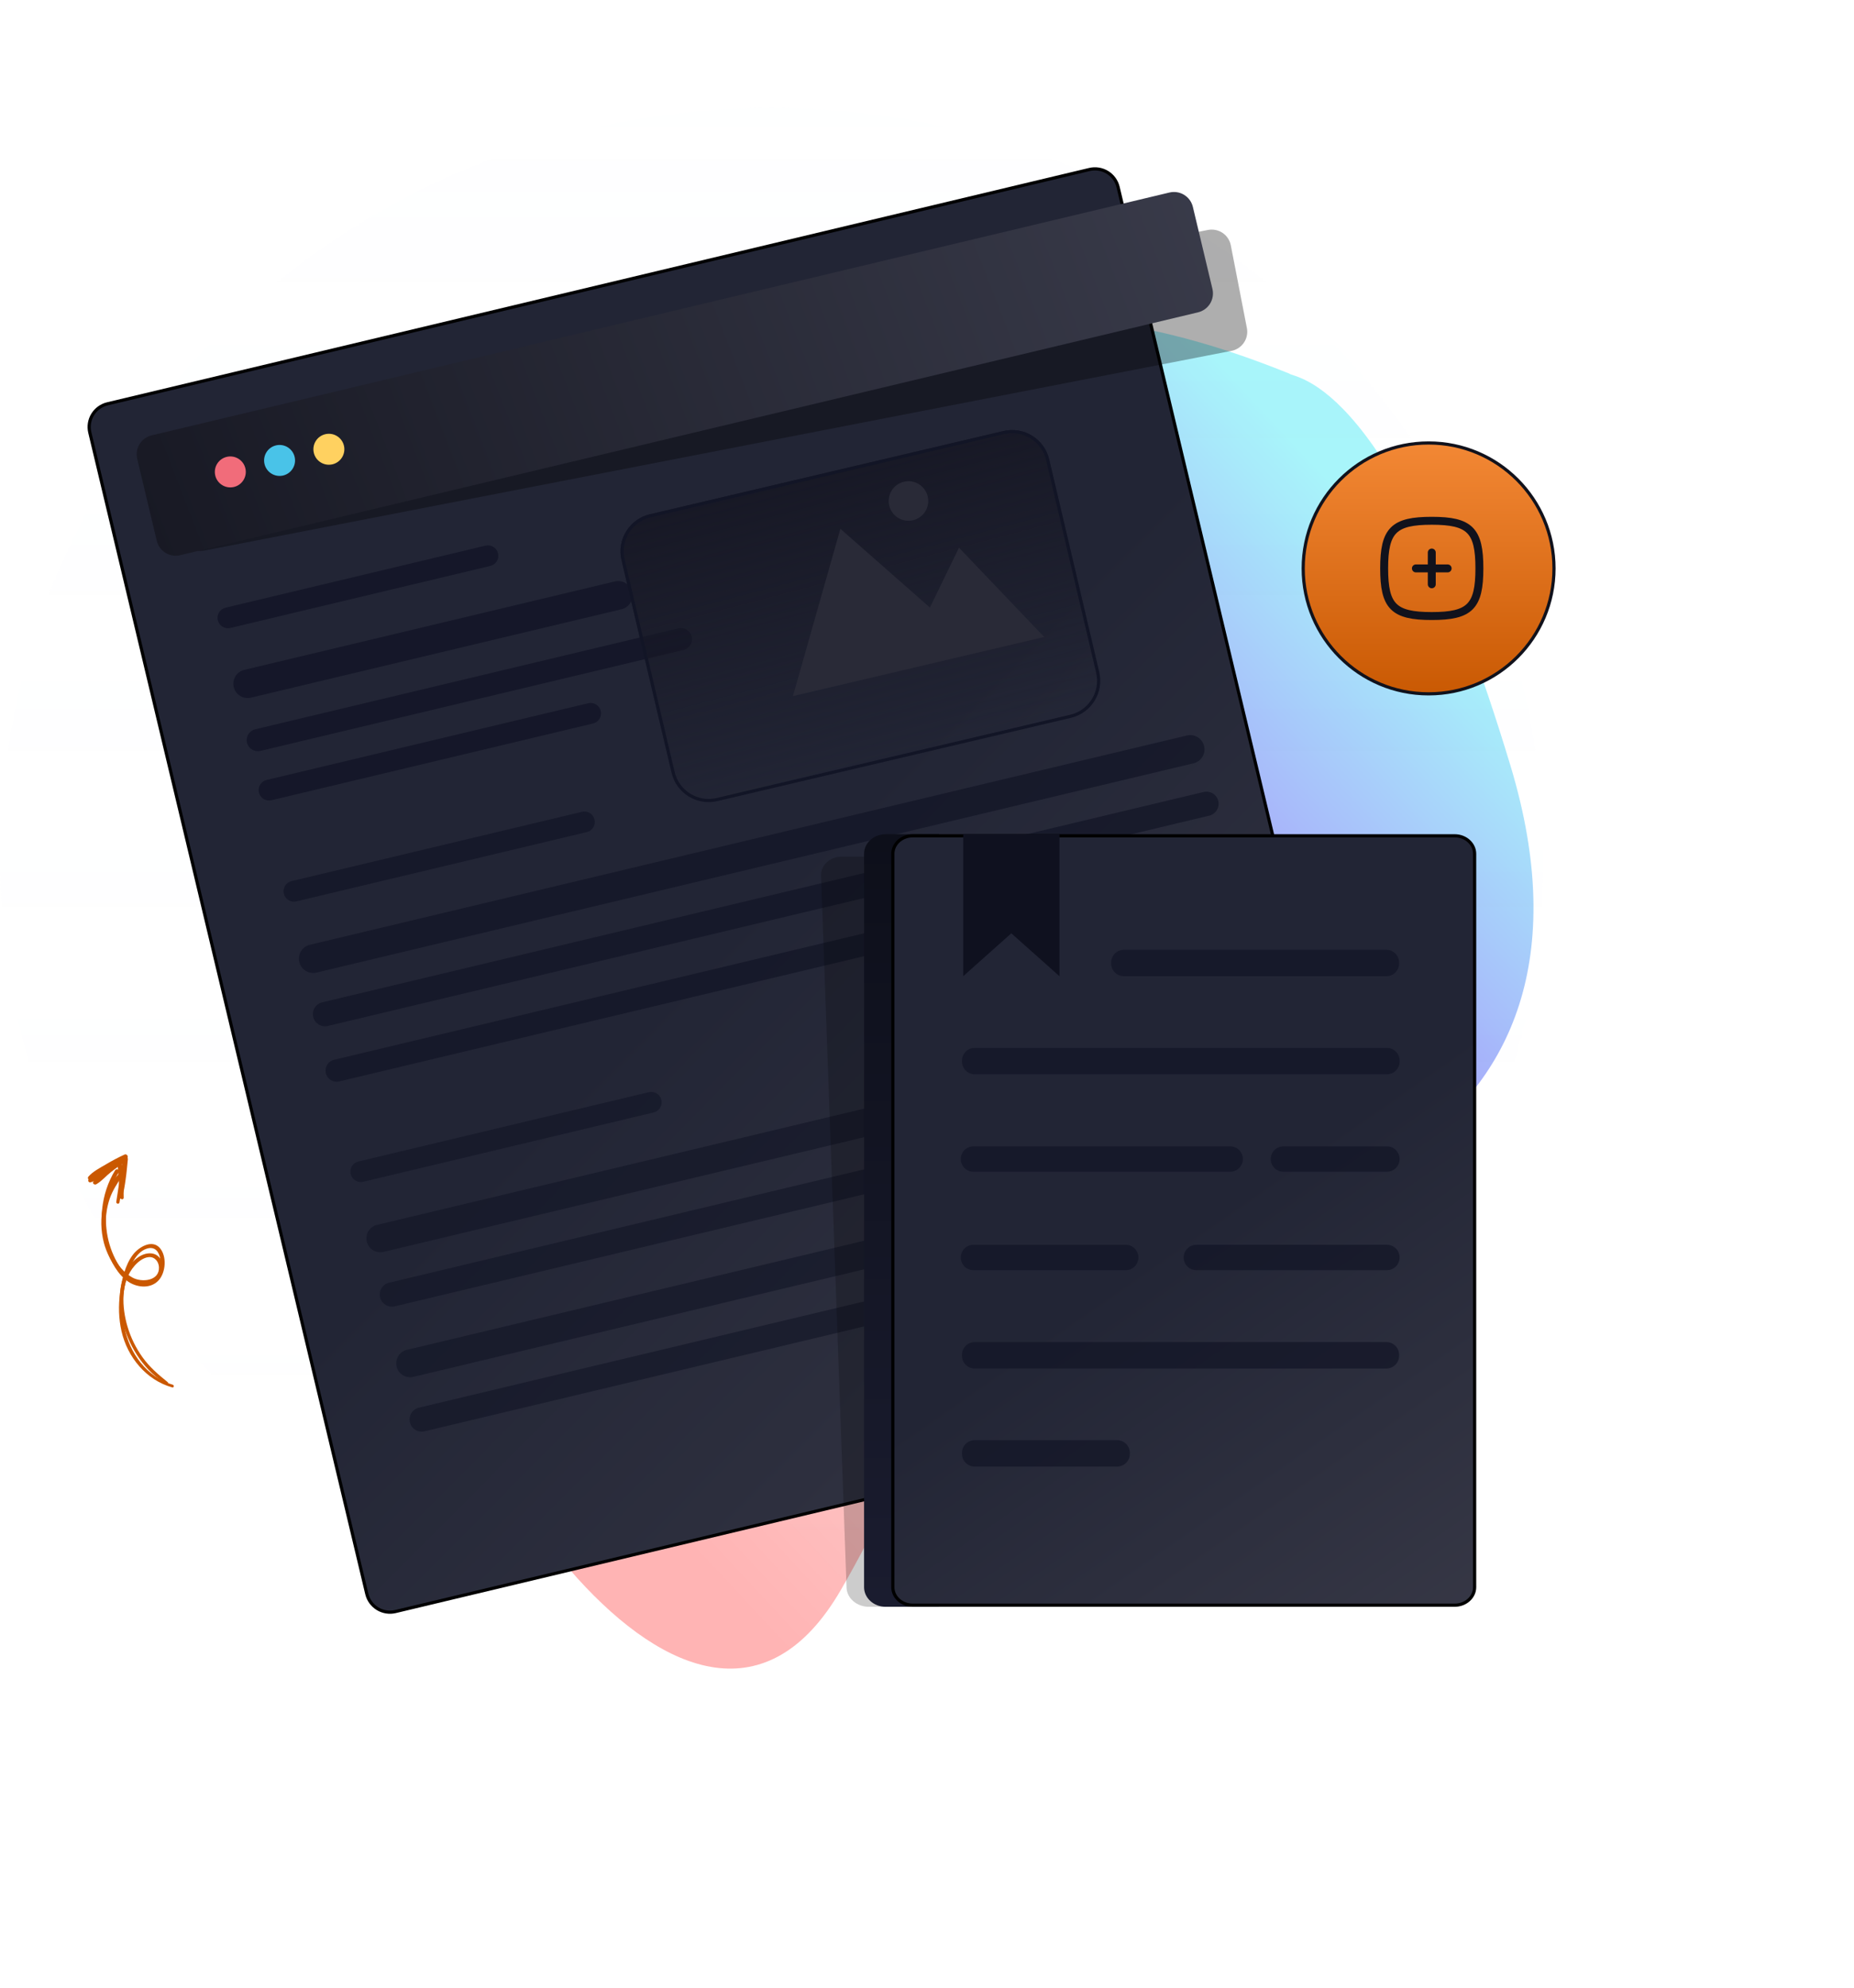 <svg width="584" height="626" viewBox="0 0 584 626" fill="none" xmlns="http://www.w3.org/2000/svg">
<g opacity="0.35" filter="url(#filter0_f_253_109)">
<path d="M267.778 153.952C283.275 68.215 385.941 109.68 406.024 117.603C407.768 119.36 438.619 118.184 475.775 241.069C512.93 363.955 397.862 392.718 349.943 379.623C302.024 366.527 310.536 421.974 264.836 500.738C219.136 579.502 135.219 450.883 126.322 383.332C117.426 315.781 221.089 347.056 246.371 341.07C271.654 335.083 252.28 239.689 267.778 153.952Z" fill="url(#paint0_linear_253_109)"/>
</g>
<path d="M243.07 506.424C108.826 506.424 0 400.668 0 270.212C0 139.756 108.826 34 243.071 34C377.316 34 486.141 139.756 486.141 270.212C486.141 400.668 377.315 506.424 243.071 506.424H243.07Z" fill="url(#paint1_linear_253_109)" fill-opacity="0.05"/>
<path d="M489.501 179C489.501 157.185 471.816 139.5 450.001 139.5C428.186 139.5 410.501 157.185 410.501 179C410.501 200.815 428.186 218.5 450.001 218.5C471.816 218.5 489.501 200.815 489.501 179Z" fill="url(#paint2_linear_253_109)" stroke="#11121C"/>
<mask id="mask0_253_109" style="mask-type:luminance" maskUnits="userSpaceOnUse" x="431" y="159" width="41" height="40">
<path d="M431.001 159H471.001V199H431.001V159Z" fill="white"/>
</mask>
<g mask="url(#mask0_253_109)">
<path d="M446.001 179H456.001M451.001 174V184M451.001 164C463.001 164 466.001 167 466.001 179C466.001 191 463.001 194 451.001 194C439.001 194 436.001 191 436.001 179C436.001 167 439.001 164 451.001 164Z" stroke="#11121C" stroke-width="2.5" stroke-linecap="round" stroke-linejoin="round"/>
</g>
<path d="M52.469 435.82C45.765 432.06 40.901 424.516 38.88 417.239C36.945 410.27 36.871 400.446 43.605 395.879C46.058 394.214 49.479 394.024 50.878 397.076C52.179 399.91 50.637 402.952 47.828 404.075C40.239 407.109 34.299 397.434 32.726 391.384C31.727 387.537 31.648 383.51 32.495 379.627C33.283 376.038 34.869 371.939 37.711 369.479C38.121 369.125 38.788 369.718 38.515 370.174C37.05 372.599 35.469 374.788 34.548 377.505C33.591 380.325 33.206 383.342 33.355 386.305C33.652 392.188 36.31 399.346 41.741 402.334C44.62 403.918 50.285 403.455 50.069 399.044C49.979 397.257 48.705 395.702 46.811 395.889C45.084 396.062 43.498 397.351 42.395 398.604C37.9 403.707 38.372 411.764 40.183 417.832C41.212 421.266 42.802 424.505 44.889 427.42C47.116 430.534 49.872 432.893 52.833 435.264C53.123 435.494 52.801 436.006 52.469 435.82Z" fill="#CA5800"/>
<path d="M54.263 436.917C46.037 434.607 40.136 427.386 38.268 419.193C37.37 415.25 37.285 411.16 37.814 407.152C38.356 403.062 39.35 398.415 41.913 395.069C43.699 392.732 47.963 390.132 50.416 393.091C52.576 395.693 52.221 400.622 50.042 403.106C47.604 405.886 43.378 405.565 40.526 403.701C37.121 401.475 34.997 397.41 33.681 393.663C30.799 385.46 31.697 375.998 36.257 368.546C36.693 367.835 37.869 368.377 37.435 369.105C34.176 374.543 32.831 380.91 33.552 387.193C33.919 390.394 34.838 393.552 36.291 396.426C37.956 399.716 40.497 403.38 44.452 403.875C48.819 404.422 51.069 400.489 50.497 396.57C50.164 394.284 48.893 392.437 46.322 393.192C44.236 393.804 42.719 395.719 41.759 397.578C38.688 403.536 37.979 411.493 39.219 418C40.775 426.157 46.266 433.651 54.419 436.074C54.947 436.226 54.797 437.066 54.263 436.917Z" fill="#CA5800"/>
<path d="M37.978 377.224C37.668 375.516 37.609 373.742 37.454 372.014C37.38 371.197 37.304 370.378 37.233 369.559C37.199 369.181 37.253 367.18 36.916 367.005C36.743 366.913 35.113 368.21 34.886 368.364L32.854 369.722C31.533 370.604 30.097 371.94 28.544 372.329C27.987 372.469 27.571 371.881 27.926 371.413C28.582 370.543 29.574 370.052 30.476 369.458L33.536 367.445C34.482 366.825 36.377 364.929 37.656 365.539C38.878 366.12 38.447 368.681 38.52 369.768C38.683 372.206 39.018 374.701 38.96 377.144C38.965 377.209 38.958 377.273 38.938 377.335C38.918 377.397 38.886 377.454 38.844 377.503C38.803 377.552 38.751 377.593 38.694 377.622C38.636 377.652 38.574 377.67 38.509 377.675C38.444 377.68 38.38 377.673 38.318 377.653C38.257 377.633 38.199 377.601 38.15 377.559C38.101 377.518 38.06 377.466 38.031 377.409C38.001 377.351 37.983 377.288 37.978 377.224Z" fill="#CA5800"/>
<path d="M37.522 377.127C37.548 375.26 38.084 373.359 38.327 371.505C38.607 369.353 38.825 367.178 38.794 365.007L39.952 365.571C38.24 366.658 36.581 367.826 34.981 369.072C33.427 370.285 32.026 371.988 30.317 372.946C29.819 373.224 29.007 372.731 29.375 372.133C30.353 370.539 32.204 369.27 33.653 368.12C35.397 366.745 37.224 365.48 39.125 364.332C39.699 363.983 40.338 364.448 40.272 365.086C40.048 367.21 39.889 369.333 39.569 371.449C39.28 373.352 39.058 375.503 38.251 377.262C38.094 377.592 37.517 377.518 37.522 377.127Z" fill="#CA5800"/>
<path d="M36.629 378.471C37.351 373.697 38.1 368.926 38.771 364.144L39.918 364.898C37.898 365.937 35.889 366.991 33.948 368.173C32.161 369.264 30.46 370.762 28.535 371.576C27.928 371.834 27.433 371.006 27.838 370.541C29.258 368.908 31.48 367.793 33.321 366.703C35.247 365.562 37.223 364.497 39.261 363.573C39.785 363.335 40.333 363.9 40.233 364.413C39.323 369.154 38.491 373.908 37.635 378.658C37.521 379.313 36.528 379.125 36.629 378.471Z" fill="#CA5800"/>
<path d="M33.844 127.168L343.164 53.377C344.122 53.148 345.116 53.111 346.088 53.266C347.061 53.422 347.993 53.767 348.833 54.283C349.672 54.799 350.401 55.475 350.979 56.273C351.556 57.07 351.971 57.974 352.2 58.932L439.449 424.669C439.91 426.604 439.584 428.642 438.543 430.337C437.501 432.031 435.829 433.242 433.894 433.704L124.574 507.495C122.639 507.956 120.6 507.63 118.906 506.589C117.212 505.547 116.001 503.875 115.539 501.94L28.289 136.203C27.828 134.268 28.154 132.229 29.195 130.535C30.237 128.841 31.909 127.629 33.844 127.168Z" fill="url(#paint3_linear_253_109)" stroke="black"/>
<path d="M152.93 171.834L71.038 191.371C69.276 191.791 68.188 193.561 68.608 195.324C69.029 197.086 70.799 198.174 72.561 197.754L154.453 178.217C156.216 177.797 157.304 176.027 156.883 174.264C156.463 172.502 154.693 171.414 152.93 171.834Z" fill="#121526" fill-opacity="0.8"/>
<path d="M213.658 197.872L80.397 229.663C78.517 230.111 77.357 231.999 77.805 233.88C78.254 235.76 80.142 236.92 82.022 236.472L215.282 204.681C217.162 204.232 218.323 202.344 217.874 200.464C217.426 198.584 215.538 197.423 213.658 197.872Z" fill="#121526" fill-opacity="0.8"/>
<path d="M185.284 221.454L83.979 245.622C82.217 246.042 81.129 247.812 81.549 249.575C81.97 251.337 83.74 252.425 85.502 252.005L186.807 227.837C188.57 227.416 189.658 225.646 189.237 223.884C188.817 222.121 187.047 221.033 185.284 221.454Z" fill="#121526" fill-opacity="0.8"/>
<path d="M193.686 183.102L76.962 210.949C74.545 211.525 73.052 213.953 73.629 216.37C74.206 218.788 76.633 220.28 79.051 219.703L195.775 191.857C198.192 191.28 199.685 188.853 199.108 186.435C198.531 184.018 196.104 182.526 193.686 183.102Z" fill="#121526" fill-opacity="0.8"/>
<path d="M183.315 255.652L91.833 277.476C90.071 277.897 88.983 279.667 89.403 281.429C89.824 283.192 91.594 284.28 93.356 283.859L184.838 262.035C186.6 261.614 187.688 259.845 187.268 258.082C186.847 256.32 185.078 255.232 183.315 255.652Z" fill="#121526" fill-opacity="0.7"/>
<path d="M379.136 249.41L101.5 315.645C99.443 316.135 98.174 318.2 98.664 320.256C99.155 322.312 101.219 323.581 103.276 323.091L380.913 256.856C382.969 256.366 384.238 254.301 383.748 252.245C383.257 250.189 381.193 248.919 379.136 249.41Z" fill="#121526" fill-opacity="0.7"/>
<path d="M383.421 267.374L105.227 333.742C103.347 334.19 102.187 336.078 102.635 337.958C103.084 339.839 104.972 340.999 106.852 340.551L385.045 274.183C386.925 273.735 388.086 271.847 387.637 269.967C387.189 268.087 385.301 266.926 383.421 267.374Z" fill="#121526" fill-opacity="0.7"/>
<path d="M373.862 231.617L97.614 297.52C95.197 298.096 93.704 300.524 94.281 302.941C94.858 305.359 97.285 306.851 99.703 306.274L375.95 240.371C378.368 239.794 379.86 237.367 379.283 234.949C378.707 232.532 376.279 231.04 373.862 231.617Z" fill="#121526" fill-opacity="0.7"/>
<path d="M204.377 343.943L112.895 365.768C111.133 366.188 110.045 367.958 110.465 369.72C110.886 371.483 112.656 372.571 114.418 372.151L205.9 350.326C207.662 349.906 208.75 348.136 208.33 346.373C207.909 344.611 206.14 343.523 204.377 343.943Z" fill="#121526" fill-opacity="0.6"/>
<path d="M371.478 344.553L122.562 403.936C120.506 404.426 119.237 406.491 119.727 408.547C120.218 410.603 122.282 411.872 124.339 411.382L373.255 351.999C375.311 351.508 376.58 349.444 376.09 347.388C375.599 345.331 373.535 344.062 371.478 344.553Z" fill="#121526" fill-opacity="0.6"/>
<path d="M380.869 383.911L131.953 443.294C129.897 443.784 128.628 445.849 129.118 447.905C129.609 449.961 131.673 451.23 133.73 450.74L382.646 391.357C384.702 390.867 385.971 388.802 385.481 386.746C384.99 384.69 382.926 383.421 380.869 383.911Z" fill="#121526" fill-opacity="0.6"/>
<path d="M331.53 334.97L118.781 385.725C116.431 386.286 114.98 388.645 115.541 390.995L115.541 390.996C116.102 393.345 118.461 394.796 120.811 394.235L333.56 343.48C335.91 342.92 337.361 340.561 336.8 338.211L336.8 338.21C336.239 335.86 333.88 334.41 331.53 334.97Z" fill="#121526" fill-opacity="0.6"/>
<path d="M340.919 374.329L128.17 425.084C125.82 425.645 124.369 428.004 124.93 430.354L124.93 430.355C125.491 432.704 127.85 434.155 130.2 433.594L342.949 382.84C345.299 382.279 346.75 379.92 346.189 377.57L346.189 377.569C345.628 375.219 343.269 373.769 340.919 374.329Z" fill="#121526" fill-opacity="0.6"/>
<g filter="url(#filter1_d_253_109)">
<path d="M328.06 123.74L216.705 149.951C210.254 151.469 206.255 157.93 207.773 164.381L223.534 231.341C225.053 237.792 231.513 241.791 237.964 240.273L349.319 214.062C355.77 212.544 359.769 206.083 358.251 199.632L342.49 132.672C340.971 126.221 334.511 122.222 328.06 123.74Z" fill="url(#paint4_linear_253_109)"/>
<path d="M328.175 124.227L216.82 150.437C210.638 151.892 206.806 158.084 208.261 164.266L224.022 231.226C225.477 237.409 231.668 241.241 237.851 239.786L349.206 213.575C355.388 212.12 359.22 205.929 357.765 199.746L342.004 132.786C340.549 126.604 334.357 122.772 328.175 124.227Z" stroke="#121526"/>
</g>
<path d="M249.765 219.223L264.717 166.527L292.917 191.322L302.074 172.469L328.913 200.594L249.765 219.223ZM292.226 156.348C292.604 157.956 292.328 159.649 291.458 161.053C290.589 162.458 289.197 163.46 287.589 163.839C285.981 164.217 284.288 163.941 282.883 163.072C281.479 162.202 280.477 160.81 280.098 159.202C279.91 158.406 279.881 157.58 280.012 156.772C280.143 155.965 280.433 155.191 280.863 154.495C281.294 153.799 281.858 153.195 282.522 152.718C283.186 152.24 283.938 151.898 284.735 151.711C288.085 150.911 291.436 152.995 292.226 156.348Z" fill="#292A37"/>
<g style="mix-blend-mode:multiply" opacity="0.32">
<path d="M392.761 103.312L387.697 77.252C387.387 75.659 386.456 74.254 385.11 73.346C383.764 72.438 382.113 72.102 380.519 72.412L56.962 135.312C55.369 135.622 53.964 136.553 53.056 137.898C52.148 139.244 51.812 140.895 52.121 142.489L57.188 168.549C57.498 170.143 58.428 171.548 59.775 172.456C61.121 173.364 62.772 173.7 64.366 173.39L387.923 110.488C389.516 110.178 390.922 109.248 391.829 107.902C392.737 106.556 393.073 104.905 392.764 103.311L392.761 103.312Z" fill="black"/>
</g>
<path d="M377.376 98.36L56.756 174.84C55.974 175.027 55.163 175.057 54.37 174.931C53.576 174.804 52.815 174.522 52.13 174.101C51.445 173.68 50.85 173.128 50.379 172.477C49.907 171.826 49.569 171.089 49.382 170.307L43.222 144.482C43.035 143.7 43.005 142.889 43.131 142.095C43.258 141.302 43.54 140.541 43.961 139.856C44.382 139.171 44.934 138.576 45.585 138.105C46.236 137.633 46.973 137.294 47.755 137.108L368.375 60.626C369.157 60.439 369.968 60.409 370.762 60.535C371.555 60.662 372.316 60.944 373.001 61.365C373.686 61.786 374.281 62.338 374.753 62.989C375.224 63.64 375.563 64.378 375.749 65.16L381.909 90.984C382.096 91.766 382.126 92.577 382 93.37C381.873 94.164 381.591 94.925 381.17 95.61C380.749 96.295 380.197 96.89 379.546 97.361C378.895 97.833 378.158 98.171 377.376 98.358V98.36Z" fill="url(#paint5_linear_253_109)"/>
<path d="M71.469 143.861L71.468 143.862C68.842 144.458 67.198 147.07 67.794 149.696L67.794 149.697C68.391 152.322 71.003 153.967 73.629 153.37L73.629 153.37C76.255 152.773 77.9 150.161 77.303 147.536L77.303 147.535C76.706 144.91 74.094 143.265 71.469 143.861Z" fill="#F16C7A"/>
<path d="M86.984 140.245L86.983 140.246C84.357 140.842 82.713 143.454 83.309 146.08L83.309 146.081C83.906 148.706 86.518 150.351 89.144 149.754L89.144 149.754C91.77 149.158 93.415 146.546 92.818 143.92L92.818 143.919C92.221 141.294 89.609 139.649 86.984 140.245Z" fill="#49C3E8"/>
<path d="M102.516 136.723L102.515 136.723C99.889 137.319 98.245 139.931 98.841 142.557L98.841 142.558C99.438 145.183 102.05 146.828 104.675 146.231L104.676 146.231C107.302 145.635 108.947 143.023 108.35 140.397L108.35 140.396C107.753 137.771 105.141 136.126 102.516 136.723Z" fill="#FFD160"/>
<path opacity="0.2" d="M444.357 506H273.654C269.911 506 266.781 503.315 266.662 500.002L258.624 275.764C258.505 272.451 261.443 269.766 265.186 269.766H435.89C439.633 269.766 442.764 272.451 442.882 275.764L450.921 500.002C451.039 503.315 448.1 506 444.357 506Z" fill="black"/>
<path d="M295.737 262.708H278.957C275.214 262.708 272.179 265.474 272.179 268.885V499.823C272.179 503.234 275.214 506 278.957 506H295.737V262.708Z" fill="url(#paint6_linear_253_109)"/>
<path d="M464.501 268.883V499.823C464.501 500.206 464.46 500.58 464.381 500.937C463.813 503.508 461.299 505.498 458.225 505.498H287.521C284.007 505.498 281.241 502.915 281.241 499.823V268.883C281.241 265.791 284.006 263.205 287.521 263.205H458.223C461.735 263.207 464.501 265.793 464.501 268.883Z" fill="url(#paint7_linear_253_109)" stroke="black"/>
<path d="M333.726 307.418L318.564 293.913L303.401 307.418V262.708H333.726V307.418Z" fill="#0F111F"/>
<path d="M436.71 299.11H354.013C352.952 299.11 351.935 299.531 351.185 300.281C350.434 301.032 350.013 302.049 350.013 303.11V303.42C350.013 304.481 350.434 305.498 351.185 306.248C351.935 306.998 352.952 307.42 354.013 307.42H436.71C437.771 307.42 438.788 306.998 439.538 306.248C440.289 305.498 440.71 304.481 440.71 303.42V303.11C440.71 302.049 440.289 301.032 439.538 300.281C438.788 299.531 437.771 299.11 436.71 299.11ZM436.865 329.994H307.021C305.96 329.994 304.943 330.415 304.193 331.165C303.442 331.916 303.021 332.933 303.021 333.994V334.304C303.021 335.365 303.442 336.382 304.193 337.132C304.943 337.882 305.96 338.304 307.021 338.304H436.865C437.926 338.304 438.943 337.882 439.693 337.132C440.444 336.382 440.865 335.365 440.865 334.304V333.994C440.865 332.933 440.444 331.916 439.693 331.165C438.943 330.415 437.926 329.994 436.865 329.994ZM387.498 361H306.638C305.577 361 304.56 361.421 303.81 362.171C303.059 362.922 302.638 363.939 302.638 365C302.638 366.061 303.059 367.078 303.81 367.828C304.56 368.578 305.577 369 306.638 369H387.498C388.559 369 389.576 368.578 390.326 367.828C391.077 367.078 391.498 366.061 391.498 365C391.498 363.939 391.077 362.922 390.326 362.171C389.576 361.421 388.559 361 387.498 361ZM436.865 361H404.274C403.213 361 402.196 361.421 401.446 362.171C400.695 362.922 400.274 363.939 400.274 365C400.274 366.061 400.695 367.078 401.446 367.828C402.196 368.578 403.213 369 404.274 369H436.865C437.926 369 438.943 368.578 439.693 367.828C440.444 367.078 440.865 366.061 440.865 365C440.865 363.939 440.444 362.922 439.693 362.171C438.943 361.421 437.926 361 436.865 361ZM354.587 392H306.638C305.577 392 304.56 392.421 303.81 393.171C303.059 393.922 302.638 394.939 302.638 396C302.638 397.061 303.059 398.078 303.81 398.828C304.56 399.578 305.577 400 306.638 400H354.587C355.648 400 356.665 399.578 357.415 398.828C358.166 398.078 358.587 397.061 358.587 396C358.587 394.939 358.166 393.922 357.415 393.171C356.665 392.421 355.648 392 354.587 392ZM436.866 392H376.849C375.788 392 374.771 392.421 374.021 393.171C373.27 393.922 372.849 394.939 372.849 396C372.849 397.061 373.27 398.078 374.021 398.828C374.771 399.578 375.788 400 376.849 400H436.866C437.927 400 438.944 399.578 439.694 398.828C440.445 398.078 440.866 397.061 440.866 396C440.866 394.939 440.445 393.922 439.694 393.171C438.944 392.421 437.927 392 436.866 392ZM436.71 422.647H307.021C305.96 422.647 304.943 423.068 304.193 423.818C303.442 424.569 303.021 425.586 303.021 426.647V426.957C303.021 428.018 303.442 429.035 304.193 429.785C304.943 430.535 305.96 430.957 307.021 430.957H436.71C437.771 430.957 438.788 430.535 439.538 429.785C440.289 429.035 440.71 428.018 440.71 426.957V426.647C440.71 425.586 440.289 424.569 439.538 423.818C438.788 423.068 437.771 422.647 436.71 422.647ZM351.886 453.531H307.021C305.96 453.531 304.943 453.952 304.193 454.702C303.442 455.453 303.021 456.47 303.021 457.531V457.841C303.021 460.051 304.811 461.841 307.021 461.841H351.886C352.947 461.841 353.964 461.419 354.714 460.669C355.465 459.919 355.886 458.902 355.886 457.841V457.531C355.886 456.47 355.465 455.453 354.714 454.702C353.964 453.952 352.947 453.531 351.886 453.531Z" fill="#121526" fill-opacity="0.7"/>
<defs>
<filter id="filter0_f_253_109" x="25.782" y="0.629" width="557.257" height="624.841" filterUnits="userSpaceOnUse" color-interpolation-filters="sRGB">
<feFlood flood-opacity="0" result="BackgroundImageFix"/>
<feBlend mode="normal" in="SourceGraphic" in2="BackgroundImageFix" result="shape"/>
<feGaussianBlur stdDeviation="50" result="effect1_foregroundBlur_253_109"/>
</filter>
<filter id="filter1_d_253_109" x="195.451" y="123.418" width="163.122" height="129.176" filterUnits="userSpaceOnUse" color-interpolation-filters="sRGB">
<feFlood flood-opacity="0" result="BackgroundImageFix"/>
<feColorMatrix in="SourceAlpha" type="matrix" values="0 0 0 0 0 0 0 0 0 0 0 0 0 0 0 0 0 0 127 0" result="hardAlpha"/>
<feOffset dx="-12" dy="12"/>
<feComposite in2="hardAlpha" operator="out"/>
<feColorMatrix type="matrix" values="0 0 0 0 0 0 0 0 0 0 0 0 0 0 0 0 0 0 0.17 0"/>
<feBlend mode="normal" in2="BackgroundImageFix" result="effect1_dropShadow_253_109"/>
<feBlend mode="normal" in="SourceGraphic" in2="effect1_dropShadow_253_109" result="shape"/>
</filter>
<linearGradient id="paint0_linear_253_109" x1="410.529" y1="141.714" x2="134.181" y2="399.769" gradientUnits="userSpaceOnUse">
<stop stop-color="#00E3F2"/>
<stop offset="0.287" stop-color="#0000F2"/>
<stop offset="0.641" stop-color="#F87D7D"/>
<stop offset="1" stop-color="#FF2828"/>
</linearGradient>
<linearGradient id="paint1_linear_253_109" x1="243.07" y1="-164.146" x2="243.07" y2="506.424" gradientUnits="userSpaceOnUse">
<stop stop-color="#ECF3FE" stop-opacity="0"/>
<stop offset="0.339" stop-color="#ECF3FE" stop-opacity="0.708"/>
<stop offset="1" stop-color="#ECF3FE" stop-opacity="0"/>
</linearGradient>
<linearGradient id="paint2_linear_253_109" x1="450.001" y1="139" x2="450.001" y2="219" gradientUnits="userSpaceOnUse">
<stop stop-color="#F38835"/>
<stop offset="1" stop-color="#C95903"/>
</linearGradient>
<linearGradient id="paint3_linear_253_109" x1="567.763" y1="344.247" x2="371.184" y2="148.794" gradientUnits="userSpaceOnUse">
<stop stop-color="#383947"/>
<stop offset="1" stop-color="#222535"/>
</linearGradient>
<linearGradient id="paint4_linear_253_109" x1="270.001" y1="134" x2="295.501" y2="230.999" gradientUnits="userSpaceOnUse">
<stop stop-color="#171825"/>
<stop offset="1" stop-color="#171825" stop-opacity="0"/>
</linearGradient>
<linearGradient id="paint5_linear_253_109" x1="542.492" y1="-51.607" x2="-31.852" y2="170.356" gradientUnits="userSpaceOnUse">
<stop stop-color="#4B4D5E"/>
<stop offset="1" stop-color="#11121C"/>
</linearGradient>
<linearGradient id="paint6_linear_253_109" x1="283.958" y1="262.708" x2="283.958" y2="506" gradientUnits="userSpaceOnUse">
<stop stop-color="#0D0F1A"/>
<stop offset="1" stop-color="#1A1C2F"/>
</linearGradient>
<linearGradient id="paint7_linear_253_109" x1="543.876" y1="470.962" x2="449.009" y2="334.678" gradientUnits="userSpaceOnUse">
<stop stop-color="#383947"/>
<stop offset="1" stop-color="#222535"/>
</linearGradient>
</defs>
</svg>

